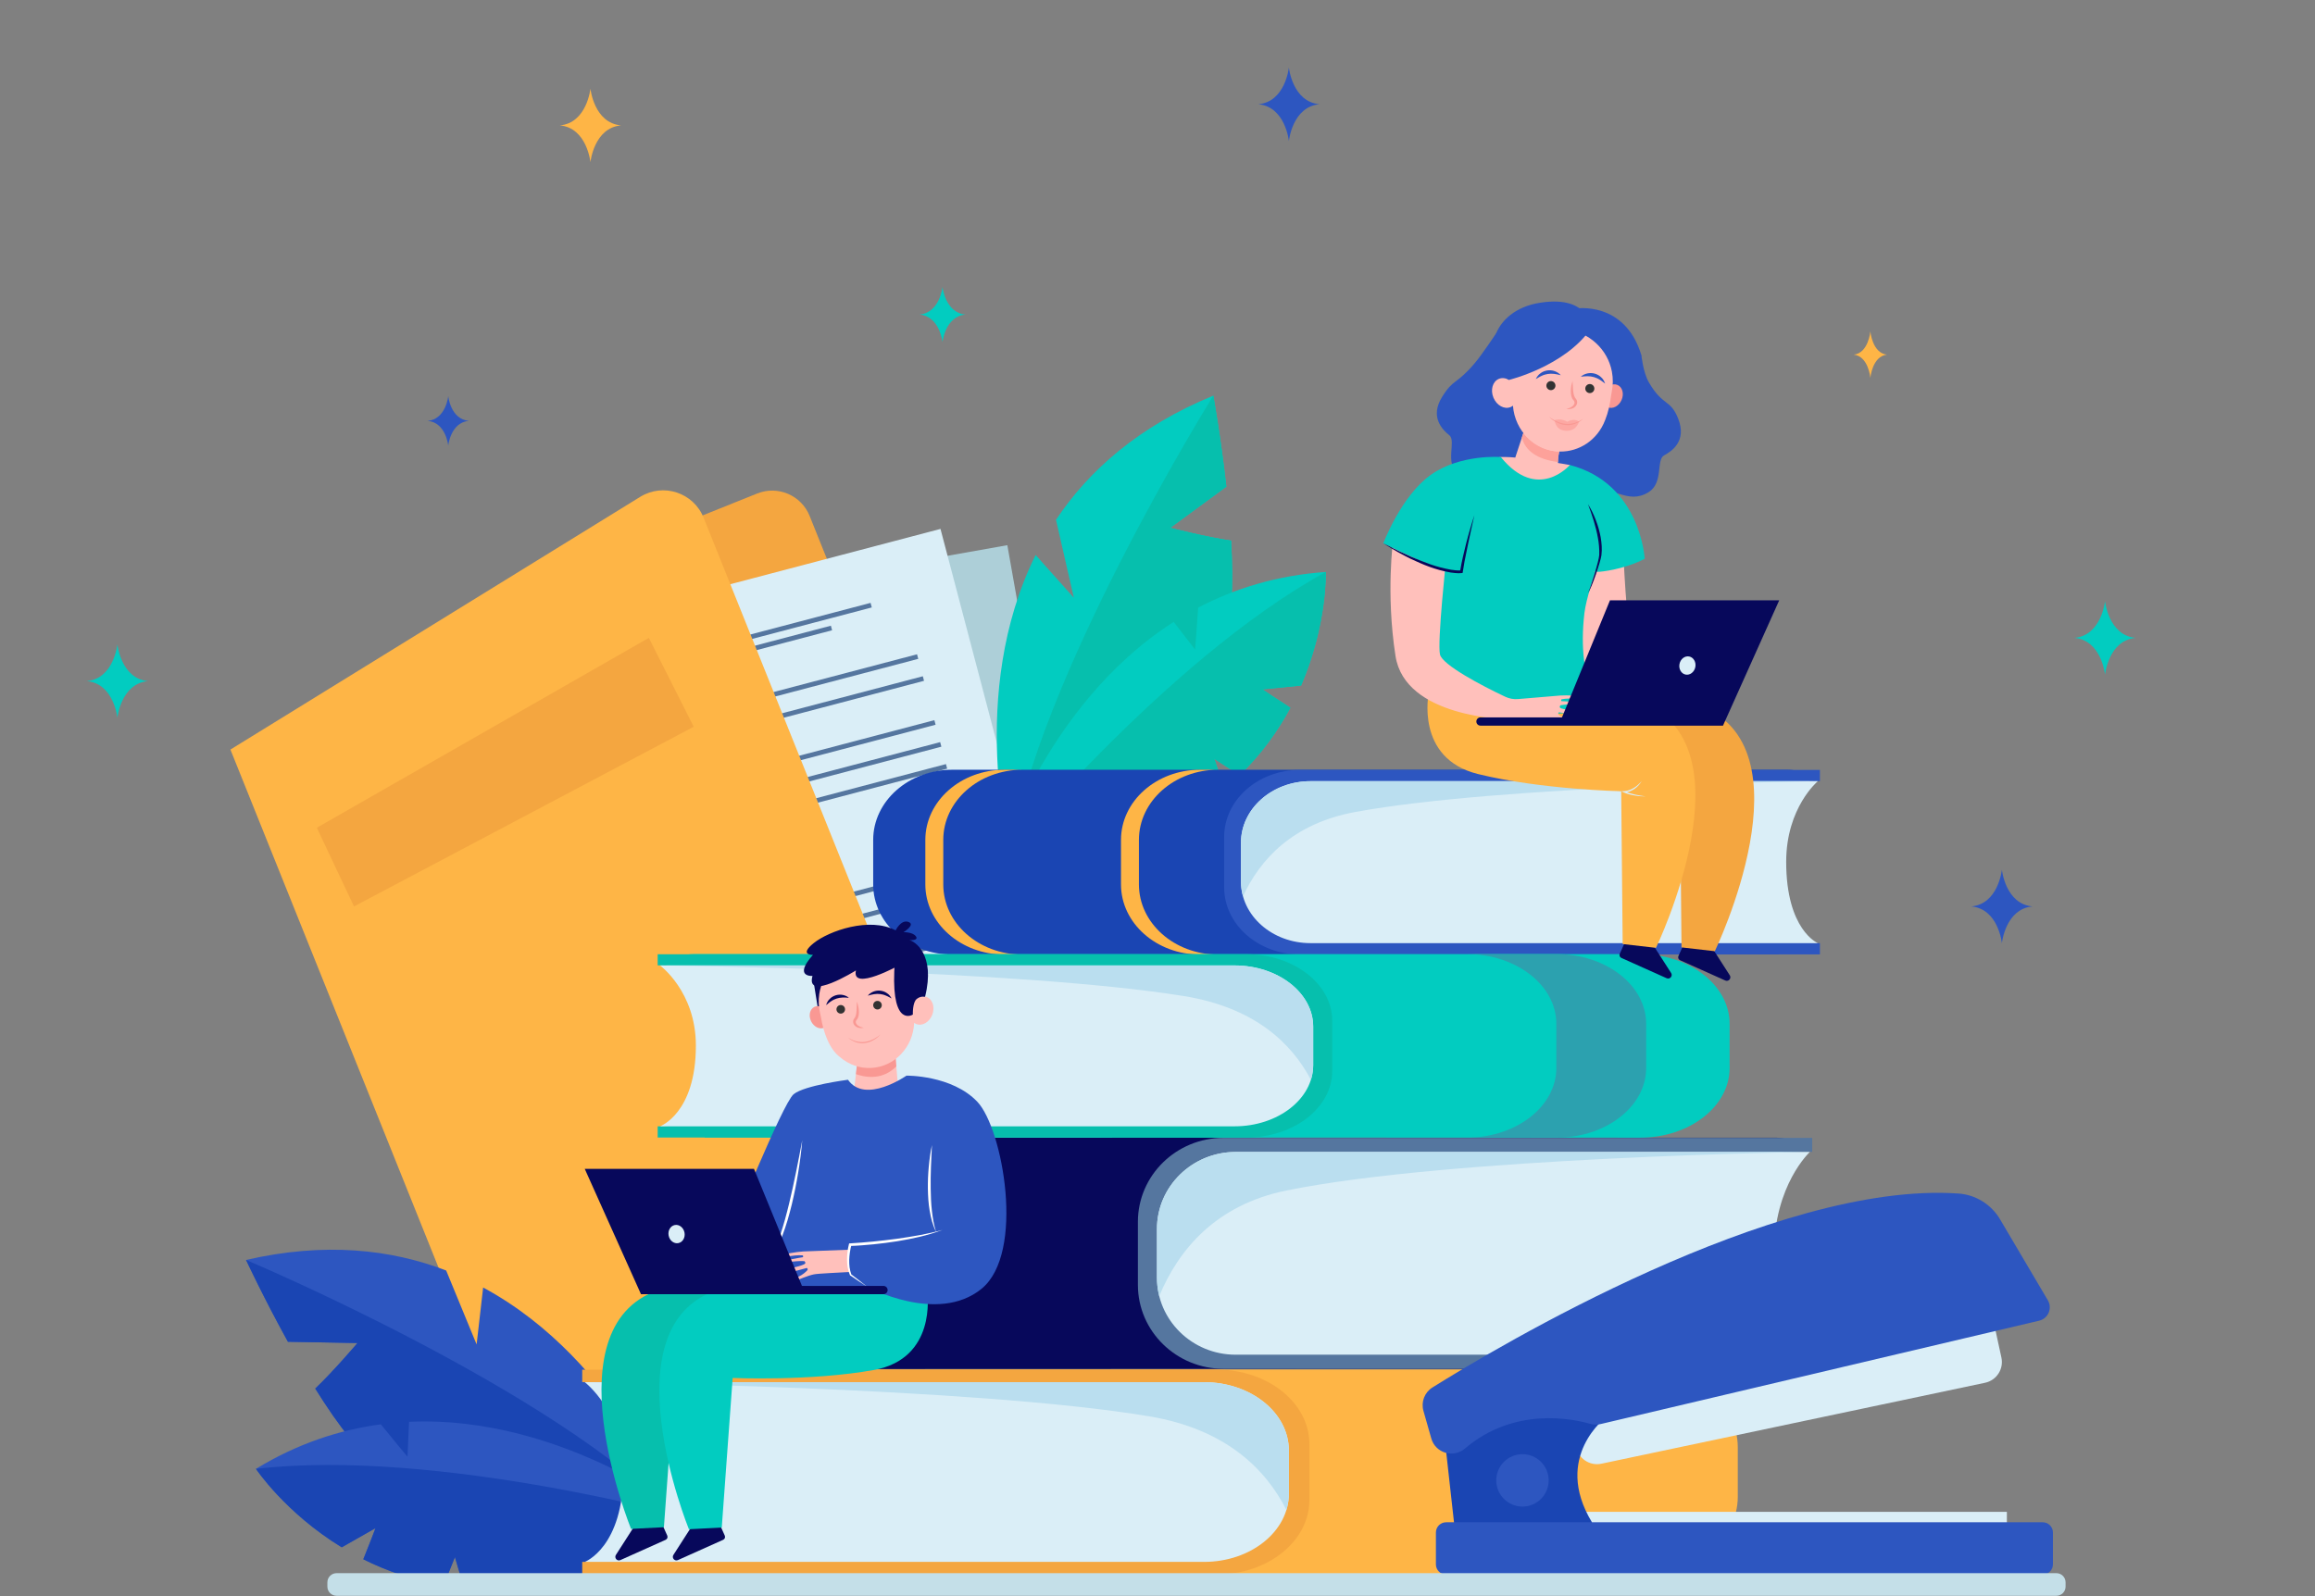 <svg width="2900" height="2000" viewBox="0 0 2900 2000" fill="none" xmlns="http://www.w3.org/2000/svg">
<rect x="0" y="0" width="2900" height="2000" fill="#808080" stroke="none"/>
<g clip-path="url(#clip0_141_141)">
<path d="M1371 1534.84L1067.56 1656.71L691.94 721.415L948.434 618.405C974.362 607.992 1003.82 620.569 1014.24 646.498L1371 1534.84Z" fill="#F4A640"/>
<path d="M1406.7 1500.04L825.697 1603.04L680.879 786.139L1261.89 683.139L1406.7 1500.04Z" fill="#ADCFD8"/>
<path d="M1116.17 798.604L856.71 844.599L855.677 838.774L1115.13 792.779L1116.17 798.604Z" fill="#55769F"/>
<path d="M1168.05 774.171L799.587 839.491L798.554 833.667L1167.02 768.346L1168.05 774.171Z" fill="#55769F"/>
<path d="M1220.8 843.139L773.764 922.389L772.731 916.563L1219.77 837.314L1220.8 843.139Z" fill="#55769F"/>
<path d="M1225.76 871.155L778.731 950.404L777.698 944.58L1224.73 865.33L1225.76 871.155Z" fill="#55769F"/>
<path d="M1235.7 927.186L788.663 1006.43L787.631 1000.61L1234.67 921.361L1235.7 927.186Z" fill="#55769F"/>
<path d="M1240.66 955.201L793.63 1034.45L792.598 1028.63L1239.63 949.376L1240.66 955.201Z" fill="#55769F"/>
<path d="M1245.63 983.217L798.596 1062.47L797.564 1056.64L1244.6 977.392L1245.63 983.217Z" fill="#55769F"/>
<path d="M1267.48 1106.44L820.441 1185.69L819.408 1179.86L1266.44 1100.61L1267.48 1106.44Z" fill="#55769F"/>
<path d="M1272.63 1135.49L825.591 1214.74L824.558 1208.91L1271.59 1129.66L1272.63 1135.49Z" fill="#55769F"/>
<path d="M1277.78 1164.54L830.741 1243.79L829.708 1237.97L1276.74 1158.72L1277.78 1164.54Z" fill="#55769F"/>
<path d="M1282.92 1193.59L835.892 1272.84L834.858 1267.02L1281.89 1187.77L1282.92 1193.59Z" fill="#55769F"/>
<path d="M1288.08 1222.64L841.042 1301.89L840.009 1296.07L1287.04 1216.82L1288.08 1222.64Z" fill="#55769F"/>
<path d="M1293.23 1251.69L846.191 1330.94L845.159 1325.12L1292.19 1245.87L1293.23 1251.69Z" fill="#55769F"/>
<path d="M1298.38 1280.74L851.341 1359.99L850.309 1354.17L1297.34 1274.92L1298.38 1280.74Z" fill="#55769F"/>
<path d="M1389.3 1465.06L818.665 1615.23L607.516 812.917L1178.15 662.741L1389.3 1465.06Z" fill="#DAEEF7"/>
<path d="M1042.36 789.736L787.54 856.8L786.035 851.079L1040.86 784.016L1042.36 789.736Z" fill="#55769F"/>
<path d="M1092.08 761.142L730.19 856.381L728.685 850.661L1090.57 755.42L1092.08 761.142Z" fill="#55769F"/>
<path d="M1150.29 825.565L711.235 941.113L709.729 935.392L1148.78 819.845L1150.29 825.565Z" fill="#55769F"/>
<path d="M1157.53 853.081L718.476 968.628L716.97 962.907L1156.02 847.36L1157.53 853.081Z" fill="#55769F"/>
<path d="M1172.01 908.112L732.958 1023.66L731.453 1017.94L1170.51 902.391L1172.01 908.112Z" fill="#55769F"/>
<path d="M1179.25 935.627L740.2 1051.17L738.694 1045.45L1177.75 929.906L1179.25 935.627Z" fill="#55769F"/>
<path d="M1186.5 963.143L747.441 1078.69L745.936 1072.97L1184.99 957.421L1186.5 963.143Z" fill="#55769F"/>
<path d="M1218.35 1084.16L779.292 1199.71L777.786 1193.99L1216.84 1078.44L1218.35 1084.16Z" fill="#55769F"/>
<path d="M1225.85 1112.7L786.8 1228.24L785.295 1222.52L1224.35 1106.98L1225.85 1112.7Z" fill="#55769F"/>
<path d="M1233.36 1141.23L794.309 1256.78L792.803 1251.06L1231.86 1135.51L1233.36 1141.23Z" fill="#55769F"/>
<path d="M1240.87 1169.76L801.818 1285.31L800.312 1279.59L1239.37 1164.04L1240.87 1169.76Z" fill="#55769F"/>
<path d="M1248.38 1198.29L809.327 1313.84L807.821 1308.12L1246.88 1192.57L1248.38 1198.29Z" fill="#55769F"/>
<path d="M1255.89 1226.82L816.836 1342.37L815.33 1336.65L1254.38 1221.11L1255.89 1226.82Z" fill="#55769F"/>
<path d="M1263.4 1255.36L824.344 1370.91L822.839 1365.18L1261.89 1249.64L1263.4 1255.36Z" fill="#55769F"/>
<path d="M1255.86 1581.08L644.966 1826.42L288.662 939.228L802.006 622.557C830.856 604.76 868.782 617.247 881.414 648.702L1255.86 1581.08Z" fill="#FEB546"/>
<path d="M447.827 1682.85L360.678 1681.27C330.424 1626.44 308.223 1578.76 308.223 1578.76C406.65 1556.07 489.718 1565.38 558.925 1591.99L597.062 1684.63L605.226 1613.29C776.743 1705.85 847.411 1901.79 847.411 1901.79C847.411 1901.79 544.29 1869.5 480.029 1839.61C455.217 1828.07 423.952 1786.55 394.917 1739.93C418.148 1717.81 447.827 1682.85 447.827 1682.85Z" fill="#2D56C0"/>
<path d="M308.223 1578.76C308.223 1578.76 697.392 1742.53 847.411 1901.79C847.411 1901.79 544.29 1869.5 480.029 1839.61C455.217 1828.07 423.952 1786.55 394.917 1739.93C418.148 1717.81 447.827 1682.85 447.827 1682.85L360.678 1681.27C330.424 1626.44 308.223 1578.76 308.223 1578.76Z" fill="#1A45B3"/>
<path d="M320.64 1840.51C373.043 1808.6 425.907 1791.52 477.069 1784.71C492.063 1803.36 510.472 1825.28 510.472 1825.28L512.414 1781.58C708.709 1772.64 871.363 1904.16 871.363 1904.16C757.671 1975.82 660.689 1995.57 581.248 1989.17C576.542 1973.88 569.879 1951.07 569.879 1951.07L555.845 1986.18C517.762 1980.23 484.156 1968.35 455.135 1953.83C462.569 1935.62 470.397 1914.79 470.397 1914.79L428.089 1938.83C357.194 1895.48 320.64 1840.51 320.64 1840.51Z" fill="#2D56C0"/>
<path d="M581.248 1989.17C576.542 1973.88 569.879 1951.07 569.879 1951.07L555.845 1986.18C517.762 1980.23 484.156 1968.35 455.135 1953.83C462.569 1935.62 470.397 1914.79 470.397 1914.79L428.089 1938.83C357.194 1895.48 320.64 1840.51 320.64 1840.51C549.351 1814.09 871.363 1904.16 871.363 1904.16C757.671 1975.82 660.689 1995.57 581.248 1989.17Z" fill="#1A45B3"/>
<path d="M1466.01 661.363L1536.26 609.769C1529.31 547.527 1519.92 495.777 1519.92 495.777C1426.45 534.065 1364 589.62 1322.84 651.291L1345.17 748.956L1297.33 695.417C1210.69 869.999 1266.08 1070.79 1266.08 1070.79C1266.08 1070.79 1494.97 869.457 1530.2 807.961C1543.8 784.217 1545.36 732.266 1542.16 677.431C1510.42 672.78 1466.01 661.363 1466.01 661.363Z" fill="#02CCC0"/>
<path d="M1519.92 495.777C1519.92 495.777 1296.66 854.146 1266.08 1070.79C1266.08 1070.79 1494.97 869.457 1530.2 807.961C1543.8 784.217 1545.36 732.266 1542.16 677.431C1510.42 672.78 1466.01 661.363 1466.01 661.363L1536.26 609.769C1529.31 547.527 1519.92 495.777 1519.92 495.777Z" fill="#06BFAD"/>
<path d="M1660.87 716.69C1599.66 720.88 1546.63 737.451 1500.92 761.42C1499.44 785.3 1497.06 813.831 1497.06 813.831L1470.25 779.26C1304.8 885.265 1247.89 1086.55 1247.89 1086.55C1382.09 1079.44 1472.69 1039.6 1533.87 988.514C1528.88 973.31 1521.16 950.835 1521.16 950.835L1552.89 971.409C1580.55 944.568 1601.13 915.47 1616.45 886.861C1599.87 876.278 1581.46 863.795 1581.46 863.795L1629.88 858.998C1662.75 782.681 1660.87 716.69 1660.87 716.69Z" fill="#02CCC0"/>
<path d="M1533.87 988.514C1528.88 973.31 1521.16 950.835 1521.16 950.835L1552.89 971.409C1580.55 944.568 1601.13 915.47 1616.45 886.861C1599.87 876.278 1581.46 863.795 1581.46 863.795L1629.88 858.998C1662.75 782.681 1660.87 716.69 1660.87 716.69C1458.85 827.13 1247.89 1086.55 1247.89 1086.55C1382.09 1079.44 1472.69 1039.6 1533.87 988.514Z" fill="#06BFAD"/>
<path d="M2222.45 971.985H2264.23C2257.4 967.311 2248.85 964.513 2239.55 964.513H1192.99C1138.24 964.513 1093.85 1003.86 1093.85 1052.4V1108.22C1093.85 1156.76 1138.24 1196.1 1192.99 1196.1L2227.84 1195.79L2222.45 971.985Z" fill="#1A45B3"/>
<path d="M1181.64 1108.22V1052.4C1181.64 1003.86 1226.03 964.514 1280.78 964.514H1258.31C1203.55 964.514 1159.17 1003.86 1159.17 1052.4V1108.22C1159.17 1156.75 1203.55 1196.1 1258.31 1196.1H1280.48C1225.87 1195.95 1181.64 1156.67 1181.64 1108.22Z" fill="#FEB546"/>
<path d="M1426.74 1108.22V1052.4C1426.74 1003.86 1471.13 964.514 1525.89 964.514H1503.41C1448.66 964.514 1404.27 1003.86 1404.27 1052.4V1108.22C1404.27 1156.75 1448.66 1196.1 1503.41 1196.1H1525.59C1470.97 1195.95 1426.74 1156.67 1426.74 1108.22Z" fill="#FEB546"/>
<path d="M1628.31 964.721C1575.94 964.721 1533.5 1002.35 1533.5 1048.77V1111.85C1533.5 1158.27 1575.94 1195.9 1628.31 1195.9H2279.81V1181.78H2277.12L2111.49 1167.88L2078.02 1051.46C2078.02 1051.46 2142.63 987.133 2146.84 985.473C2151.05 983.813 2277.12 978.781 2277.12 978.781L2279.81 978.755V964.721H1628.31Z" fill="#2D56C0"/>
<path d="M2237.56 1079.89C2237.56 1011.83 2277.24 978.832 2277.24 978.832H1641.65C1593.55 978.832 1554.56 1013.39 1554.56 1056.03V1104.59C1554.56 1147.22 1593.55 1181.78 1641.65 1181.78H2277.24C2277.24 1181.78 2237.56 1165.6 2237.56 1079.89Z" fill="#DAEEF7"/>
<path d="M1557.1 1123.1C1555.48 1117.27 1554.59 1111.17 1554.56 1104.9V1056.03C1554.56 1013.39 1593.55 978.832 1641.65 978.832H2277.24C2277.24 978.832 1880.43 983.813 1697.83 1017.43C1619.62 1031.83 1578.54 1076.61 1557.1 1123.1Z" fill="#BADEEF"/>
<path d="M2205.22 1434.88H2252.51C2244.77 1429.03 2235.09 1425.53 2224.57 1425.53H1040.07C978.1 1425.53 927.862 1474.78 927.862 1535.53V1605.4C927.862 1666.16 978.1 1715.41 1040.07 1715.41L2211.32 1715.02L2205.22 1434.88Z" fill="#07085B"/>
<path d="M1532.76 1425.79C1473.5 1425.79 1425.45 1472.89 1425.45 1530.99V1609.95C1425.45 1668.05 1473.5 1715.15 1532.76 1715.15H2270.14V1697.49H2267.09L2079.63 1680.08L2041.74 1534.36C2041.74 1534.36 2114.87 1453.84 2119.64 1451.76C2124.41 1449.68 2267.09 1443.38 2267.09 1443.38L2270.14 1443.35V1425.79H1532.76Z" fill="#55769F"/>
<path d="M2222.31 1569.95C2222.31 1484.75 2267.22 1443.45 2267.22 1443.45H1547.86C1493.43 1443.45 1449.3 1486.71 1449.3 1540.08V1600.86C1449.3 1654.22 1493.43 1697.49 1547.86 1697.49H2267.22C2267.22 1697.49 2222.31 1677.22 2222.31 1569.95Z" fill="#DAEEF7"/>
<path d="M1452.17 1624.03C1450.35 1616.78 1449.35 1609.21 1449.3 1601.42V1540.08C1449.3 1486.71 1493.43 1443.45 1547.86 1443.45H2267.22C2267.22 1443.45 1818.12 1449.68 1611.45 1491.76C1522.94 1509.79 1476.43 1565.84 1452.17 1624.03Z" fill="#BADEEF"/>
<path d="M888.822 1202.93H841.522C849.26 1198.29 858.942 1195.51 869.473 1195.51H2054.43C2116.43 1195.51 2166.68 1234.59 2166.68 1282.8V1338.24C2166.68 1386.45 2116.43 1425.53 2054.43 1425.53L882.726 1425.22L888.822 1202.93Z" fill="#02CCC0"/>
<path d="M1561.55 1195.72C1620.84 1195.72 1668.9 1233.09 1668.9 1279.19V1341.85C1668.9 1387.95 1620.84 1425.32 1561.55 1425.32H823.882V1411.31H826.931L1014.46 1397.5L1052.36 1281.87C1052.36 1281.87 979.208 1217.98 974.438 1216.33C969.667 1214.68 826.931 1209.68 826.931 1209.68L823.882 1209.66V1195.72H1561.55Z" fill="#06BFAD"/>
<path d="M871.726 1310.11C871.726 1242.5 826.798 1209.73 826.798 1209.73H1546.44C1600.9 1209.73 1645.04 1244.06 1645.04 1286.41V1334.64C1645.04 1376.98 1600.9 1411.31 1546.44 1411.31H826.798C826.798 1411.31 871.726 1395.23 871.726 1310.11Z" fill="#DAEEF7"/>
<path d="M1642.17 1353.02C1617.9 1306.85 1571.38 1262.37 1482.83 1248.07C1276.08 1214.68 826.798 1209.73 826.798 1209.73H1546.44C1600.9 1209.73 1645.04 1244.06 1645.04 1286.41V1334.95C1645.01 1341.18 1644 1347.23 1642.17 1353.02Z" fill="#BADEEF"/>
<path d="M1950.67 1425.53H1942.13L1838.84 1425.5C1839.41 1425.49 1839.97 1425.48 1840.54 1425.47L1952.79 1425.5C1952.08 1425.51 1951.38 1425.52 1950.67 1425.53Z" fill="#AABACF"/>
<path d="M1952.79 1425.5L1840.54 1425.47C1901.06 1424.16 1949.61 1385.62 1949.61 1338.24V1282.8C1949.61 1234.59 1899.35 1195.51 1837.35 1195.51H1949.88C2011.87 1195.51 2062.13 1234.59 2062.13 1282.8V1338.24C2062.13 1385.69 2013.44 1424.3 1952.79 1425.5Z" fill="#2CA1AF"/>
<path d="M799.362 1724.29H748.372C756.714 1719.1 767.151 1716 778.503 1716H2055.91C2122.75 1716 2176.93 1759.66 2176.93 1813.52V1875.47C2176.93 1929.33 2122.75 1972.99 2055.91 1972.99L792.791 1972.65L799.362 1724.29Z" fill="#FEB546"/>
<path d="M1524.58 1716.23C1588.49 1716.23 1640.3 1757.98 1640.3 1809.49V1879.5C1640.3 1931.01 1588.49 1972.76 1524.58 1972.76H729.355V1957.1H732.641L934.804 1941.67L975.665 1812.49C975.665 1812.49 896.801 1741.1 891.657 1739.26C886.514 1737.42 732.641 1731.83 732.641 1731.83L729.355 1731.8V1716.23H1524.58Z" fill="#F4A640"/>
<path d="M780.932 1844.04C780.932 1768.5 732.499 1731.89 732.499 1731.89H1508.29C1566.99 1731.89 1614.58 1770.24 1614.58 1817.55V1871.44C1614.58 1918.75 1566.99 1957.1 1508.29 1957.1H732.499C732.499 1957.1 780.932 1939.14 780.932 1844.04Z" fill="#DAEEF7"/>
<path d="M825.026 1899.96L835.883 1924.17C836.78 1926.18 835.885 1928.52 833.885 1929.42L777.177 1954.84C773.073 1956.68 769.109 1952.02 771.581 1948.27L793.526 1914.08C793.526 1914.08 810.875 1917.25 825.026 1899.96Z" fill="#07085B"/>
<path d="M897.072 1899.96L907.929 1924.17C908.826 1926.18 907.931 1928.52 905.931 1929.42L849.224 1954.84C845.12 1956.68 841.155 1952.02 843.627 1948.27L865.572 1914.08C865.572 1914.08 882.92 1917.25 897.072 1899.96Z" fill="#07085B"/>
<path d="M2113.43 1173.73L2102.58 1197.95C2101.68 1199.95 2102.57 1202.3 2104.58 1203.2L2161.28 1228.62C2165.39 1230.46 2169.35 1225.8 2166.88 1222.04L2144.93 1187.85C2144.93 1187.85 2127.59 1191.03 2113.43 1173.73Z" fill="#07085B"/>
<path d="M2039.95 1170.85L2029.09 1195.07C2028.19 1197.07 2029.09 1199.42 2031.09 1200.31L2087.79 1225.73C2091.9 1227.57 2095.86 1222.92 2093.39 1219.16L2071.45 1184.97C2071.45 1184.97 2054.1 1188.15 2039.95 1170.85Z" fill="#07085B"/>
<path d="M1611.48 1891.98C1585.32 1840.39 1535.17 1790.7 1439.71 1774.72C1216.83 1737.42 732.499 1731.89 732.499 1731.89H1508.29C1566.99 1731.89 1614.58 1770.24 1614.58 1817.55V1871.79C1614.55 1878.75 1613.46 1885.51 1611.48 1891.98Z" fill="#BADEEF"/>
<path d="M1019.56 1232.27L1025.59 1270.09L1038.33 1219.67C1038.33 1219.67 1020.47 1211 1019.69 1214.16C1018.9 1217.31 1019.56 1232.27 1019.56 1232.27Z" fill="#07085B"/>
<path d="M1120.91 1313.67L1126.42 1379.05L1068.73 1376.29L1075.38 1318.4L1120.91 1313.67Z" fill="#FFC0BB"/>
<path d="M1072.22 1345.93L1075.38 1318.4L1120.91 1313.67L1122.82 1336.31C1113.77 1345.33 1097.49 1354.68 1072.22 1345.93Z" fill="#F99893"/>
<path d="M1036.84 1269.62C1040.31 1276.79 1038.47 1284.86 1032.73 1287.63C1026.99 1290.41 1019.53 1286.84 1016.06 1279.67C1012.59 1272.49 1014.43 1264.43 1020.17 1261.65C1025.91 1258.88 1033.37 1262.44 1036.84 1269.62Z" fill="#F99893"/>
<path d="M1028.47 1274.87C1028.17 1273 1027.76 1271.15 1027.31 1269.31C1025.52 1261.87 1025.04 1253.89 1026.29 1245.58C1030.3 1218.83 1051.82 1197.5 1078.62 1193.79C1114.72 1188.8 1146.52 1215.53 1148.76 1250.93C1152.48 1248.55 1156.77 1247.78 1160.68 1249.24C1168.19 1252.04 1171.44 1261.91 1167.94 1271.3C1164.44 1280.68 1155.52 1286.02 1148.01 1283.23C1146.97 1282.84 1146.02 1282.3 1145.15 1281.66C1143.99 1311.97 1120.78 1336.79 1091.15 1338.18C1076.66 1338.86 1063.18 1333.81 1052.71 1324.96C1038.48 1314.5 1031.29 1292.3 1028.47 1274.87Z" fill="#FFC0BB"/>
<path d="M1073.41 1255.11C1073.29 1258.64 1073.26 1262.08 1073.08 1265.46C1072.86 1268.76 1072.5 1272.29 1071.18 1274.62C1069.83 1276.5 1068.77 1277.71 1068.73 1280.02C1068.65 1282.36 1069.89 1284.45 1071.42 1285.73C1074.57 1288.38 1078.65 1288.63 1082.03 1287.8C1078.59 1287.19 1075.28 1286 1073.36 1283.75C1072.47 1282.63 1071.88 1281.38 1072.08 1280.21C1072.23 1278.92 1072.63 1278.65 1074.19 1276.49C1075.3 1274.6 1075.65 1272.69 1075.86 1270.85C1076.03 1269 1076.01 1267.2 1075.84 1265.41C1075.49 1261.86 1074.74 1258.4 1073.41 1255.11Z" fill="#F99893"/>
<path d="M1093.86 1259.77C1094 1262.74 1096.52 1265.04 1099.49 1264.9C1102.46 1264.76 1104.75 1262.24 1104.61 1259.27C1104.47 1256.3 1101.95 1254.01 1098.98 1254.15C1096.01 1254.29 1093.72 1256.8 1093.86 1259.77Z" fill="#333333"/>
<path d="M1047.84 1264.96C1047.98 1267.93 1050.5 1270.22 1053.47 1270.09C1056.44 1269.95 1058.73 1267.43 1058.59 1264.46C1058.45 1261.49 1055.93 1259.2 1052.96 1259.33C1050 1259.47 1047.7 1261.99 1047.84 1264.96Z" fill="#333333"/>
<path d="M1102.89 1296.21C1101.47 1297.44 1100 1298.58 1098.44 1299.58C1096.9 1300.62 1095.31 1301.56 1093.65 1302.36C1090.34 1303.96 1086.82 1305.13 1083.2 1305.57C1079.59 1306.02 1075.91 1305.71 1072.36 1304.77C1068.83 1303.78 1065.47 1302.15 1062.28 1300.19C1065.74 1303.1 1068.59 1304.54 1072.05 1305.81C1075.67 1307.02 1079.3 1307.43 1083.38 1306.97C1087.18 1306.47 1090.86 1305.2 1094.15 1303.32C1097.44 1301.44 1100.47 1299.08 1102.89 1296.21Z" fill="#F99893"/>
<path d="M1087.1 1247.62C1089.84 1246.77 1092.42 1246.13 1094.97 1245.73C1097.52 1245.34 1100.01 1245.27 1102.45 1245.57C1104.86 1245.89 1107.3 1246.41 1109.64 1247.47C1111.43 1248.03 1115.77 1250.59 1116.91 1251.08C1115.58 1248.64 1113.65 1246.02 1111.26 1244.57C1108.9 1242.77 1105.92 1241.73 1102.92 1241.36C1099.9 1241 1096.82 1241.44 1094.08 1242.54C1091.36 1243.65 1088.86 1245.32 1087.1 1247.62Z" fill="#07085B"/>
<path d="M1063.4 1250.29C1061.23 1248.37 1058.46 1247.22 1055.57 1246.66C1052.67 1246.11 1049.56 1246.28 1046.67 1247.22C1043.8 1248.17 1041.08 1249.76 1039.11 1251.98C1037.05 1253.87 1035.66 1256.82 1034.84 1259.48C1035.87 1258.76 1039.62 1255.41 1041.27 1254.52C1043.36 1253.03 1045.64 1252.04 1047.95 1251.25C1050.28 1250.49 1052.74 1250.08 1055.31 1249.97C1057.89 1249.86 1060.55 1249.99 1063.4 1250.29Z" fill="#07085B"/>
<path d="M1089.14 1620.36C1089.14 1620.36 1101.17 1701.98 1022.31 1716.2C943.456 1730.42 845.337 1726.17 845.337 1726.17L831.684 1913.65L790.516 1915.75C790.516 1915.75 684.511 1655.26 831.237 1614.54L963.097 1615.19L1017.39 1611.31C1017.39 1611.31 1072.33 1597.74 1072.98 1600.32C1073.63 1602.91 1087.85 1621.65 1089.14 1620.36Z" fill="#06BFAD"/>
<path d="M1161.61 1620.79C1161.61 1620.79 1173.64 1702.41 1094.78 1716.63C1015.93 1730.85 917.808 1726.6 917.808 1726.6L904.154 1914.08L862.986 1916.18C862.986 1916.18 756.981 1655.7 903.708 1614.97L1035.57 1615.62L1089.86 1611.74C1089.86 1611.74 1144.8 1598.17 1145.45 1600.75C1146.1 1603.34 1160.32 1622.08 1161.61 1620.79Z" fill="#02CCC0"/>
<path d="M1062.28 1352.98C1062.28 1352.98 1007.99 1359.87 994.199 1371.08C980.41 1382.28 914.049 1546.89 914.049 1546.89L969.206 1611.53L1086.42 1612.39C1086.42 1612.39 1174.32 1659.79 1229.48 1614.97C1284.64 1570.16 1256.2 1414.17 1224.31 1380.56C1192.42 1346.95 1135.54 1347.81 1135.54 1347.81C1135.54 1347.81 1083.83 1384 1062.28 1352.98Z" fill="#2D56C0"/>
<path d="M1167.43 1434.85C1165.48 1443.82 1164.3 1452.93 1163.45 1462.07C1162.98 1466.63 1162.78 1471.22 1162.52 1475.8C1162.38 1480.39 1162.27 1484.99 1162.34 1489.59C1162.52 1498.78 1163.02 1508 1164.6 1517.1C1166.14 1526.16 1168.38 1535.25 1172.6 1543.44C1169.76 1534.71 1168.36 1525.73 1167.34 1516.72C1166.34 1507.71 1166 1498.62 1165.88 1489.54C1165.69 1480.45 1165.91 1471.35 1166.2 1462.24C1166.52 1453.13 1166.94 1444.01 1167.43 1434.85Z" fill="white"/>
<path d="M1004.97 1428.82C1002.49 1442.17 999.865 1455.47 997.195 1468.75C994.468 1482.02 991.648 1495.26 988.437 1508.4C985.262 1521.54 981.734 1534.59 977.466 1547.4C975.329 1553.79 972.941 1560.11 970.143 1566.23C967.383 1572.38 964.112 1578.32 959.726 1583.52C964.715 1578.86 968.384 1572.96 971.698 1567.01C974.911 1560.98 977.683 1554.72 980.069 1548.33C982.509 1541.96 984.602 1535.47 986.584 1528.95C988.497 1522.42 990.247 1515.84 991.88 1509.23C993.436 1502.61 994.93 1495.97 996.27 1489.31C997.564 1482.64 998.836 1475.96 999.905 1469.25C1002.12 1455.84 1003.85 1442.36 1004.97 1428.82Z" fill="white"/>
<path d="M977.688 1574.27C978.033 1571.54 998.747 1568.5 1006.36 1568.1C1012.13 1567.81 1050.37 1566.53 1063.38 1565.94L1062.42 1569.29L1062.62 1584.06L1064.75 1593.84C1053.34 1594.57 1025.45 1595.66 1019.64 1596.81C1011.88 1598.34 998.419 1604.19 998.419 1604.19C998.419 1604.19 992.821 1602.92 999.934 1599.85C1005.64 1597.39 1009.65 1593.57 1011.35 1591.67C1012.33 1590.58 1011.27 1588.63 1010.56 1588.82C991.191 1593.9 989.199 1594.74 989.199 1594.74C989.199 1594.74 966.437 1594.61 989.07 1589.49C1002.64 1586.43 1007.5 1584.64 1008.71 1583.12C1009.22 1582.47 1008.3 1580.27 1007.48 1580.22C995.723 1579.49 974.625 1583.66 980.404 1580.92C985.117 1578.7 999.958 1576.25 1005.73 1575.33C1006.08 1575.28 1006.66 1573.13 1005.08 1572.99C993.885 1572.06 977.368 1576.81 977.688 1574.27Z" fill="#FFC0BB"/>
<path d="M1180.68 1541.18C1175.91 1542.34 1171.21 1543.67 1166.42 1544.67C1161.67 1545.8 1156.85 1546.63 1152.08 1547.64C1142.47 1549.39 1132.83 1550.92 1123.16 1552.27C1113.49 1553.54 1103.8 1554.71 1094.08 1555.65C1084.4 1556.61 1074.56 1557.43 1064.98 1557.97L1063.69 1558.04L1063.41 1559.16C1062.58 1562.4 1062.05 1565.57 1061.64 1568.82C1061.23 1572.06 1061.06 1575.32 1061.07 1578.58C1061.09 1581.85 1061.37 1585.12 1061.91 1588.36C1062.51 1591.59 1063.46 1594.75 1064.75 1597.78L1064.86 1598.04L1065.07 1598.18L1075.71 1605.33C1079.26 1607.71 1082.82 1610.07 1086.42 1612.39C1083.08 1609.71 1079.71 1607.09 1076.32 1604.48L1066.18 1596.65L1066.5 1597.05C1065.43 1594.12 1064.68 1591.09 1064.27 1587.99C1063.89 1584.88 1063.72 1581.75 1063.81 1578.61C1063.92 1575.47 1064.23 1572.34 1064.67 1569.23C1065.12 1566.13 1065.73 1562.99 1066.55 1560.05L1064.98 1561.24C1070.04 1561.1 1074.84 1560.78 1079.76 1560.42C1084.66 1560.06 1089.55 1559.67 1094.43 1559.15C1104.19 1558.15 1113.93 1556.93 1123.63 1555.38C1133.32 1553.82 1142.96 1551.92 1152.51 1549.67C1157.27 1548.45 1162.03 1547.28 1166.72 1545.8C1171.44 1544.47 1176.07 1542.82 1180.68 1541.18Z" fill="white"/>
<path d="M732.499 1464.58H944.509L1004.62 1611.31H1106.75C1109.6 1611.31 1111.92 1613.63 1111.92 1616.48C1111.92 1619.34 1109.6 1621.65 1106.75 1621.65H802.953L732.499 1464.58Z" fill="#07085B"/>
<path d="M837.625 1548.31C838.877 1554.57 844.327 1558.75 849.8 1557.65C855.272 1556.56 858.693 1550.6 857.442 1544.35C856.191 1538.09 850.741 1533.91 845.269 1535.01C839.796 1536.1 836.374 1542.06 837.625 1548.31Z" fill="#DAEEF7"/>
<path d="M1018.4 1196.49C1018.4 1196.49 1000.3 1197.07 1019.3 1181.77C1038.29 1166.46 1089.29 1148.51 1121.98 1165.78C1121.98 1165.78 1128.52 1151.88 1137.97 1155.2C1147.42 1158.52 1131.82 1168.08 1131.82 1168.08C1131.82 1168.08 1143.89 1167.69 1147.57 1173.61C1150.29 1177.98 1142.91 1178.17 1138.87 1177.98C1145.73 1179.15 1172.07 1195.78 1158.85 1248.88C1154.15 1247.85 1127.38 1209.03 1127.38 1209.03C1127.38 1209.03 1066.16 1243.04 1072.22 1215.99C1072.22 1215.99 1008.79 1255.58 1017.79 1222.88C1017.79 1222.88 993.263 1224.68 1018.4 1196.49Z" fill="#07085B"/>
<path d="M1158.9 1249.2C1158.9 1249.2 1153.83 1247.42 1148.38 1251.74C1142.93 1256.07 1143.53 1271.27 1143.53 1271.27C1143.53 1271.27 1117.51 1288.05 1120.25 1217.04C1123.17 1141.5 1141.96 1223.1 1141.96 1223.1L1158.9 1249.2Z" fill="#07085B"/>
<path d="M2514.01 1894.4H1975.83V1924.25H2514.01V1894.4Z" fill="#DAEEF7"/>
<path d="M2499 1663.48L2507.16 1701.02C2510.29 1715.41 2501.11 1729.61 2486.69 1732.65L2006.06 1834.08C1991.31 1837.19 1976.93 1827.43 1974.39 1812.57L1970.16 1787.92C1968.25 1776.72 1973.67 1765.53 1983.66 1760.1L2127.6 1681.81C2130.65 1680.15 2133.99 1679.11 2137.44 1678.74L2467.16 1643.11L2469.53 1642.8C2483.24 1640.97 2496.06 1649.97 2499 1663.48Z" fill="#DAEEF7"/>
<path d="M2012.89 1775.03C2012.89 1775.03 1944.25 1825.02 1994.23 1907.46L1991.25 1928.72L1903.21 1934.69L1822.63 1918.28L1807.71 1783.98L2000.95 1726.53L2012.89 1775.03Z" fill="#1A45B3"/>
<path d="M1811.56 1972.99H2558.9C2565.98 1972.99 2571.71 1967.26 2571.71 1960.19V1920.27C2571.71 1913.2 2565.98 1907.46 2558.9 1907.46H1811.56C1804.49 1907.46 1798.76 1913.2 1798.76 1920.27V1960.19C1798.76 1967.26 1804.49 1972.99 1811.56 1972.99Z" fill="#2D56C0"/>
<path d="M2554.45 1654.86L2005.13 1784.39C2000.73 1785.43 1996.15 1785.29 1991.81 1784.05C1970.19 1777.84 1896.91 1762.36 1835.25 1814.99C1820.69 1827.42 1798.2 1820.81 1792.97 1802.41L1783.14 1767.85C1779.95 1756.66 1784.55 1744.71 1794.42 1738.54C1874.17 1688.63 2223.33 1479.61 2453.19 1495.52C2474.87 1497.02 2494.41 1509.1 2505.45 1527.81L2565.34 1629.3C2571.25 1639.32 2565.76 1652.19 2554.45 1654.86Z" fill="#2D56C0"/>
<path d="M1874.36 1854.96C1874.36 1873.09 1889.06 1887.79 1907.19 1887.79C1925.32 1887.79 1940.02 1873.09 1940.02 1854.96C1940.02 1836.83 1925.32 1822.13 1907.19 1822.13C1889.06 1822.13 1874.36 1836.83 1874.36 1854.96Z" fill="#2D56C0"/>
<path d="M1973.67 386.616C1973.67 386.616 2035.47 376.194 2056.21 445.241L2030.61 483.552C2030.61 483.552 1976.93 462.929 1976.72 460.909C1976.51 458.89 1973.67 386.616 1973.67 386.616Z" fill="#2D56C0"/>
<path d="M1874.2 417.721C1874.2 417.721 1856.17 444.831 1846.98 455.579C1823.85 482.619 1820.87 474.136 1806.49 497.394C1790.97 522.498 1806.67 538.215 1815.6 545.45C1824.52 552.686 1809.59 579.448 1826.22 594.449C1838.49 605.52 1850.24 604.463 1860.84 603.406C1869.05 602.588 1876.56 601.77 1883.09 606.57C1898.06 617.57 1901.34 633.878 1936.83 630.797C1972.32 627.716 1971.98 511.671 1971.98 511.671C1971.98 511.671 1942.92 450.148 1941.77 449.639C1940.62 449.133 1874.2 417.721 1874.2 417.721Z" fill="#2D56C0"/>
<path d="M2056.21 445.241C2056.21 445.241 2058.32 466.535 2065.37 478.801C2083.08 509.662 2092.63 499.553 2102.44 525.074C2113.04 552.619 2094.69 565.153 2084.58 570.608C2074.47 576.064 2084.18 605.13 2065.06 616.788C2051.2 625.238 2040 622.284 2029.92 619.328C2021.8 616.947 2014.4 614.566 2006.93 618.151C1990.18 626.186 1983.93 641.603 1949.63 631.994C1915.32 622.385 1937.18 508.417 1937.18 508.417C1937.18 508.417 1977.14 453.347 1978.36 453.062C1979.59 452.777 2056.21 445.241 2056.21 445.241Z" fill="#2D56C0"/>
<path d="M1966.54 582.665C1966.54 582.665 1907.3 571.768 1880.06 572.688C1852.83 573.606 1896.57 644.433 1896.57 644.433L1941.06 645.421C1941.06 645.421 1968.33 614.961 1966.54 611.417C1964.74 607.872 1966.62 584.635 1966.62 584.635L1966.54 582.665Z" fill="#FFC0BB"/>
<path d="M1913.72 526.144L1898.1 573.566C1898.1 573.566 1911.7 601.69 1953.36 589.558C1953.36 589.558 1948.6 579.737 1954.98 559.512C1961.49 538.844 1913.72 526.144 1913.72 526.144Z" fill="#FFC0BB"/>
<path d="M1951.67 578.936C1951.66 578.935 1951.66 578.935 1951.65 578.934C1951.65 575.438 1952.05 571.067 1953.26 565.81C1952.05 571.072 1951.66 575.435 1951.67 578.936Z" fill="#FD7982"/>
<path d="M1906.4 548.351C1906.4 548.333 1906.39 548.314 1906.39 548.296L1908.3 542.519C1908.31 542.526 1908.31 542.534 1908.32 542.541L1906.4 548.351Z" fill="#FD7982"/>
<path d="M1951.65 578.934C1924.96 575.512 1910.79 564.509 1906.4 548.351L1908.32 542.541C1918.95 556.299 1935.07 565.27 1953.26 565.81C1952.05 571.067 1951.65 575.438 1951.65 578.934Z" fill="#FDA19A"/>
<path d="M2009.02 491.423C2005.64 499.124 2007.9 507.559 2014.06 510.264C2020.22 512.968 2027.95 508.918 2031.33 501.217C2034.72 493.517 2032.46 485.082 2026.3 482.377C2020.14 479.672 2012.41 483.722 2009.02 491.423Z" fill="#F99893"/>
<path d="M2010.75 526.391C2014.75 516.475 2016.91 505.892 2018.06 496.641C2018.3 494.656 2018.67 492.69 2019.06 490.731C2020.67 482.815 2020.86 474.383 2019.23 465.661C2013.96 437.603 1990.44 415.942 1962.03 413.074C1923.77 409.21 1891.26 438.629 1890.27 476.051C1886.26 473.682 1881.7 473.038 1877.63 474.727C1869.82 477.969 1866.78 488.511 1870.83 498.273C1874.88 508.035 1884.5 513.321 1892.31 510.08C1893.39 509.63 1894.37 509.026 1895.27 508.316C1897.67 540.243 1923.1 565.517 1954.41 565.833C1977.91 566.071 2001.04 551.82 2010.75 526.391Z" fill="#FFC0BB"/>
<path d="M1969.9 477.534C1968.66 481.061 1968.02 484.744 1967.81 488.497C1967.71 490.381 1967.76 492.276 1968.01 494.216C1968.31 496.145 1968.76 498.135 1969.98 500.058C1971.41 501.884 1972.15 502.487 1972.36 503.951C1972.62 505.21 1972.03 506.576 1971.12 507.796C1969.14 510.256 1965.68 511.609 1962.07 512.344C1965.67 513.052 1969.94 512.603 1973.12 509.7C1974.68 508.296 1975.88 506.068 1975.7 503.639C1975.53 501.119 1974.39 499.996 1972.93 498.085C1972.15 496.924 1971.68 495.291 1971.31 493.645C1970.91 491.983 1970.79 490.21 1970.57 488.444C1970.26 484.884 1970.12 481.249 1969.9 477.534Z" fill="#F99893"/>
<path d="M1948.51 483.25C1948.48 486.385 1945.91 488.902 1942.77 488.87C1939.64 488.838 1937.12 486.271 1937.15 483.135C1937.19 479.998 1939.75 477.481 1942.89 477.513C1946.03 477.545 1948.54 480.113 1948.51 483.25Z" fill="#333333"/>
<path d="M1997.25 486.939C1997.21 490.075 1994.64 492.592 1991.51 492.561C1988.37 492.529 1985.86 489.961 1985.89 486.824C1985.92 483.688 1988.49 481.171 1991.62 481.203C1994.76 481.234 1997.28 483.803 1997.25 486.939Z" fill="#333333"/>
<path d="M1962.75 539.81C1962.33 539.81 1961.9 539.797 1961.46 539.77C1947.88 538.941 1947.51 526.43 1947.51 526.43C1947.51 526.43 1949.86 525.59 1953.22 525.59C1956.11 525.59 1959.74 526.213 1963.28 528.529C1963.28 528.529 1967.06 526.16 1971.53 526.16C1973.66 526.16 1975.95 526.7 1978.05 528.296C1978.05 528.296 1975.22 539.81 1962.75 539.81Z" fill="#FDA8A3"/>
<path d="M1940.4 522.022C1941.94 523.266 1943.54 524.412 1945.22 525.413C1946.88 526.446 1948.6 527.375 1950.38 528.154C1953.94 529.713 1957.69 530.811 1961.52 531.133C1965.35 531.475 1969.22 530.999 1972.92 529.87C1976.61 528.688 1980.1 526.843 1983.38 524.648C1981.92 525.975 1980.34 527.192 1978.66 528.268C1976.98 529.346 1975.16 530.193 1973.3 530.954C1971.42 531.658 1969.45 532.172 1967.45 532.458C1965.45 532.718 1963.41 532.769 1961.39 532.617C1957.36 532.242 1953.44 531.041 1949.89 529.182C1946.35 527.327 1943.07 524.962 1940.4 522.022Z" fill="#F99893"/>
<path d="M1955.16 470.171C1952.24 469.385 1949.5 468.804 1946.79 468.485C1944.09 468.169 1941.46 468.194 1938.9 468.6C1936.37 469.037 1933.82 469.677 1931.4 470.89C1929.53 471.544 1925.04 474.415 1923.87 474.979C1925.17 472.356 1927.11 469.51 1929.57 467.885C1931.99 465.895 1935.09 464.69 1938.24 464.179C1941.41 463.68 1944.68 464.025 1947.61 465.077C1950.53 466.151 1953.22 467.808 1955.16 470.171Z" fill="#2D56C0"/>
<path d="M1980.27 472.068C1982.49 469.959 1985.36 468.643 1988.39 467.931C1991.42 467.244 1994.71 467.299 1997.8 468.18C2000.86 469.071 2003.79 470.644 2005.95 472.914C2008.2 474.827 2009.77 477.878 2010.75 480.649C2009.64 479.938 2005.54 476.547 2003.77 475.674C2001.51 474.176 1999.06 473.229 1996.6 472.488C1994.11 471.774 1991.5 471.429 1988.78 471.413C1986.06 471.4 1983.26 471.643 1980.27 472.068Z" fill="#2D56C0"/>
<path d="M1863.5 872.41C1863.5 872.41 1846.04 954.617 1925.3 974.136C2004.56 993.655 2104.59 995.639 2104.59 995.639L2106.44 1187.13L2148.16 1191.9C2148.16 1191.9 2272.66 933.867 2126.09 883.047L1991.99 875.241L1937.03 867.813C1937.03 867.813 1882.04 850.487 1881.22 853.074C1880.4 855.662 1864.74 873.807 1863.5 872.41Z" fill="#F4A640"/>
<path d="M1789.8 868.196C1789.8 868.196 1772.33 950.404 1851.59 969.923C1930.85 989.441 2030.88 991.426 2030.88 991.426L2032.73 1182.91L2074.45 1187.69C2074.45 1187.69 2198.95 929.653 2052.38 878.834L1918.28 871.028L1863.32 863.601C1863.32 863.601 1808.33 846.273 1807.51 848.861C1806.69 851.448 1791.03 869.593 1789.8 868.196Z" fill="#FEB546"/>
<path d="M2054.85 996.917C2052.57 996.502 2050.28 996.115 2048.03 995.583C2045.77 995.063 2043.54 994.451 2041.34 993.789C2040.24 993.443 2039.12 993.071 2038.03 992.669C2039.18 992.432 2040.29 992.1 2041.39 991.705C2043.57 990.936 2045.6 989.829 2047.51 988.57C2049.36 987.211 2051.11 985.741 2052.63 984.062C2054.17 982.393 2055.49 980.549 2056.65 978.634L2054.38 981.098C2053.56 981.859 2052.81 982.667 2051.96 983.376C2050.34 984.879 2048.54 986.145 2046.69 987.289C2044.82 988.417 2042.84 989.33 2040.81 990.046C2038.78 990.73 2036.59 991.23 2034.58 991.303L2030.87 991.438L2034.16 992.966C2036.39 994.003 2038.61 994.684 2040.89 995.323C2043.17 995.959 2045.48 996.408 2047.79 996.803C2050.1 997.177 2052.42 997.505 2054.76 997.676C2057.09 997.849 2059.43 997.962 2061.76 997.953C2059.45 997.616 2057.14 997.332 2054.85 996.917Z" fill="#DAEEF7"/>
<path d="M2033.85 698.069C2033.85 698.069 2039.25 832.386 2054.35 853.423L1971.28 834.543V688.36L2033.85 698.069Z" fill="#FFC0BB"/>
<path d="M1998.46 716.409C1998.46 716.409 1986.9 750.218 1984.8 768.173C1979.58 812.767 1985.25 844.224 1994.48 869.605C2007.42 905.208 1901.7 892.262 1899.54 891.182C1897.38 890.104 1806.76 855.041 1806.76 855.041L1789.5 804.875V716.409L1794.35 675.953L1998.46 716.409Z" fill="#02CCC0"/>
<path d="M1745.26 675.953L1811.79 698.608C1811.79 698.608 1800.29 805.055 1803.88 820.158C1806.96 833.068 1855.2 858.736 1885.78 873.107C1890.7 875.421 1896.12 876.411 1901.54 875.965C1918.96 874.534 1949.83 871.837 1954.67 871.504C1962.28 870.98 1983.21 871.518 1983.88 874.185C1984.5 876.663 1967.53 873.934 1956.53 876.205C1954.98 876.524 1955.81 878.591 1956.17 878.604C1962.01 878.824 1977.03 879.466 1981.98 881.113C1988.04 883.132 1966.6 881.53 1955.02 883.662C1954.21 883.812 1953.56 886.111 1954.15 886.693C1955.53 888.06 1960.57 889.245 1974.41 890.66C1997.49 893.02 1974.91 895.881 1974.91 895.881C1974.91 895.881 1972.83 895.287 1952.99 892.574C1952.27 892.475 1951.45 894.533 1952.55 895.499C1954.46 897.177 1958.9 900.488 1964.87 902.248C1972.29 904.441 1966.89 906.376 1966.89 906.376C1966.89 906.376 1952.83 902.185 1944.94 901.594C1939.03 901.15 1911.21 903.416 1899.79 904.07L1898.92 902.114C1883.45 901.664 1760.02 898.459 1748.14 821.956C1735.91 743.201 1745.26 675.953 1745.26 675.953Z" fill="#FFC0BB"/>
<path d="M2228.84 752.185H2016.83L1956.72 898.911H1854.6C1851.74 898.911 1849.42 901.227 1849.42 904.082C1849.42 906.938 1851.74 909.253 1854.6 909.253H2158.39L2228.84 752.185Z" fill="#07085B"/>
<path d="M2123.72 835.912C2122.47 842.166 2117.01 846.348 2111.54 845.253C2106.07 844.158 2102.65 838.2 2103.9 831.947C2105.15 825.693 2110.6 821.511 2116.07 822.607C2121.55 823.702 2124.97 829.659 2123.72 835.912Z" fill="#DAEEF7"/>
<path d="M1966.54 582.665C1966.54 582.665 1926.27 629.666 1880.06 572.688C1880.06 572.688 1829.58 568.575 1792.36 595.006C1755.14 621.438 1732.86 680.808 1732.86 680.808C1732.86 680.808 1800.29 714.791 1817.01 716.409H2004.19C2004.19 716.409 2032.78 714.251 2060.29 700.227C2060.29 700.227 2055.54 605.86 1966.54 582.665Z" fill="#02CCC0"/>
<path d="M1841.62 662.851C1839.88 668.679 1838.32 674.554 1836.77 680.436C1833.86 691.984 1831.2 702.984 1829.24 714.799C1825.59 714.966 1821.48 714.435 1817.87 713.916C1798.43 710.457 1785.66 705.014 1768.35 697.927C1742.42 686.114 1745.92 687.257 1732.86 680.808C1748.04 690.411 1756.22 694.739 1767.27 700.269C1782.44 707.298 1796.93 713.802 1817.33 717.394C1826.24 718.611 1828.81 718.343 1832.2 717.962C1833.51 709.297 1835.02 700.426 1839.16 680.999L1843.01 663.207L1846.98 645.42C1845.05 651.188 1843.35 657.021 1841.62 662.851Z" fill="#07085B"/>
<path d="M1989.29 631.766C1991.93 638.67 1994.33 645.601 1996.47 652.589C1998.57 659.585 2000.43 666.637 2001.67 673.782C2002.85 679.85 2003.66 687.86 2003.38 695.343C2003.11 702.549 1992.44 736.453 1989.29 743.164C1993.73 737.21 2005.35 703.02 2006.14 695.564C2007.04 688.075 2006.42 680.513 2005.16 673.16C2003.75 665.747 2001.89 658.847 1999.08 651.694C1996.41 644.771 1993.25 638.027 1989.29 631.766Z" fill="#07085B"/>
<path d="M1890.27 476.051C1890.27 476.051 1959.43 459.369 1992.46 412.376C1992.46 412.376 1993.04 369.583 1929.55 379.289C1867.86 388.721 1853.42 448.752 1890.27 476.051Z" fill="#2D56C0"/>
<path d="M2576.03 1999.58H421.632C415.266 1999.58 410.104 1994.42 410.104 1988.05V1982.75C410.104 1976.38 415.266 1971.22 421.632 1971.22H2576.03C2582.39 1971.22 2587.55 1976.38 2587.55 1982.75V1988.05C2587.55 1994.42 2582.39 1999.58 2576.03 1999.58Z" fill="#C4DFE8"/>
<path d="M396.899 1037.18L812.816 799.288L869.031 910.643L443.453 1135.79L396.899 1037.18Z" fill="#F4A640"/>
<path d="M1180.68 359.555C1180.68 359.555 1177.4 391.903 1151.87 394.142C1177.4 396.379 1180.68 428.727 1180.68 428.727C1180.68 428.727 1183.96 396.379 1209.49 394.142C1183.96 391.903 1180.68 359.555 1180.68 359.555Z" fill="#02CCC0"/>
<path d="M739.642 111.059C739.642 111.059 735.272 154.145 701.271 157.126C735.272 160.107 739.642 203.193 739.642 203.193C739.642 203.193 744.012 160.107 778.013 157.126C744.012 154.145 739.642 111.059 739.642 111.059Z" fill="#FEB546"/>
<path d="M561.509 496.429C561.509 496.429 558.574 525.36 535.743 527.362C558.574 529.364 561.509 558.296 561.509 558.296C561.509 558.296 564.443 529.364 587.274 527.362C564.443 525.36 561.509 496.429 561.509 496.429Z" fill="#2D56C0"/>
<path d="M2507.77 1089.73C2507.77 1089.73 2503.41 1132.81 2469.4 1135.79C2503.41 1138.77 2507.77 1181.86 2507.77 1181.86C2507.77 1181.86 2512.14 1138.77 2546.14 1135.79C2512.14 1132.81 2507.77 1089.73 2507.77 1089.73Z" fill="#2D56C0"/>
<path d="M147.073 807.355C147.073 807.355 142.703 850.442 108.702 853.423C142.703 856.404 147.073 899.49 147.073 899.49C147.073 899.49 151.443 856.404 185.444 853.423C151.443 850.442 147.073 807.355 147.073 807.355Z" fill="#02CCC0"/>
<path d="M2636.97 753.221C2636.97 753.221 2632.6 796.308 2598.6 799.288C2632.6 802.27 2636.97 845.355 2636.97 845.355C2636.97 845.355 2641.34 802.27 2675.34 799.288C2641.34 796.308 2636.97 753.221 2636.97 753.221Z" fill="#02CCC0"/>
<path d="M1614.58 84.556C1614.58 84.556 1610.21 127.642 1576.21 130.623C1610.21 133.604 1614.58 176.69 1614.58 176.69C1614.58 176.69 1618.95 133.604 1652.96 130.623C1618.95 127.642 1614.58 84.556 1614.58 84.556Z" fill="#2D56C0"/>
<path d="M2343 415.299C2343 415.299 2340.62 442.504 2322.14 444.387C2340.62 446.269 2343 473.475 2343 473.475C2343 473.475 2345.37 446.269 2363.85 444.387C2345.37 442.504 2343 415.299 2343 415.299Z" fill="#FEB546"/>
</g>
<defs>
<clipPath id="clip0_141_141">
<rect width="2900" height="2000" fill="white"/>
</clipPath>
</defs>
</svg>

